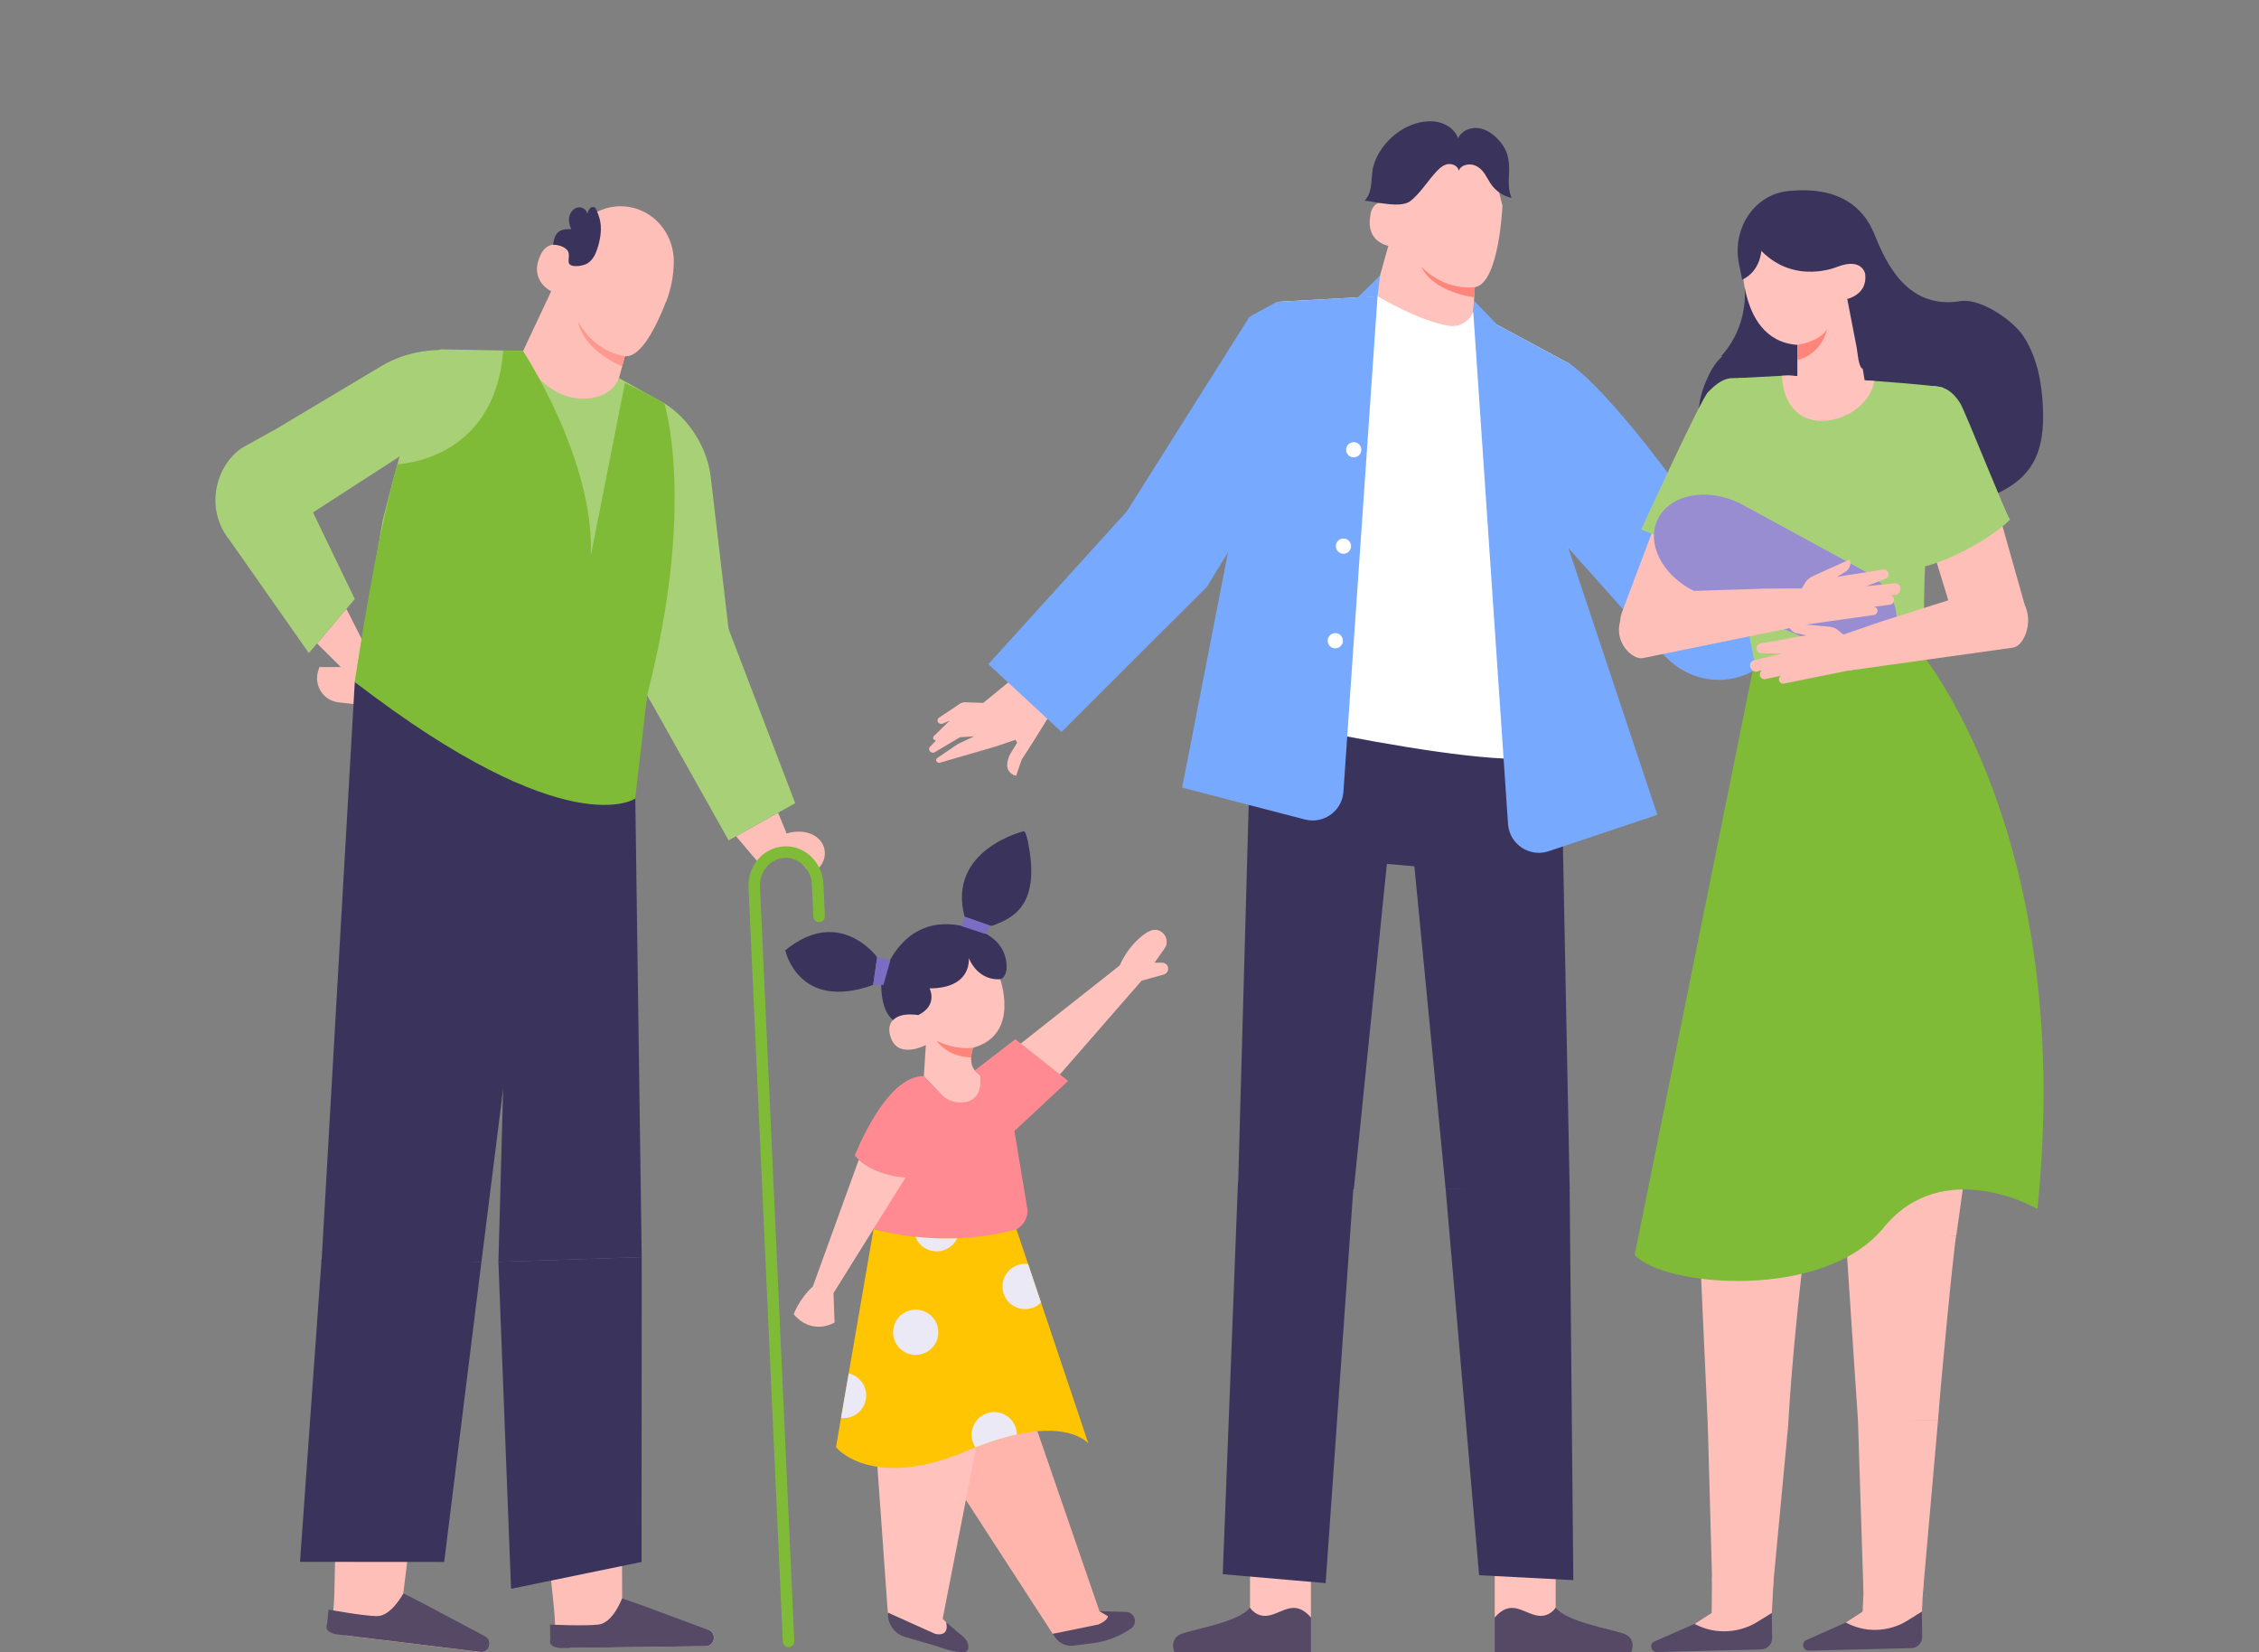 <svg id="_レイヤー_1" data-name="レイヤー_1" xmlns="http://www.w3.org/2000/svg" viewBox="0 0 445 325.4"><rect x="0" y="0" width="445" height="325.4" fill="#808080" stroke="none"/><defs><style>.cls-2{fill:#554966}.cls-3{fill:#7fbb37}.cls-4{fill:#fff}.cls-9{fill:#a8d177}.cls-10{fill:#ff857a}.cls-11{fill:#3a335c}.cls-13{fill:#ffbfb9}.cls-14{fill:#77a9ff}.cls-15{fill:#ffc2bc}</style></defs><path class="cls-15" d="M208.53 211.92l16.34-18.75 4.38-1.23a1.19 1.19 0 00.71-1.73c-.21-.37-.6-.59-1.03-.59h-1.5l1.96-2.78c1.32-1.87-.58-4.36-2.72-3.53-.36.14-.75.35-1.16.64-3.47 2.47-4.93 6.21-4.93 6.21l-19.81 15.63 7.76 6.14z"/><path d="M204.36 281.9l12.22 35.44 1.66.96h.38c-.58 1-.95 2.03-2.09 2.25l-9.14 1.27-22.16-34.15s10.51-7.1 19.14-5.77z" fill="#ffb4ac"/><path class="cls-15" d="M192.3 285.03l-6.6 33.79.69.72c.34.59.06 1.93.06 1.93-.47.67-1.49.67-2.25.35l-9.29-3.93-2.07-28.98 19.46-3.89z"/><path class="cls-2" d="M174.89 317.62l.06.93c.29 1.92 1.58 3.36 3.44 3.9 1.57.45 3.13.93 4.71 1.35 2.17.59 4.49 1.73 6.79 1.58.21-.01.43-.05.59-.19.14-.12.21-.31.24-.5.28-1.49-1.11-2.43-2.1-3.26l-2.24-1.9c.71 3.08-2.19 2.28-2.19 2.28l-9.3-4.2zm41.69-.28l5.24.15a1.802 1.802 0 01.96 3.29 17.387 17.387 0 01-7.65 2.89l-3.68.46c-1.38.17-2.74-.43-3.54-1.57l-.52-.75 8.97-1.84s1.88-.76 1.88-1.67l-1.66-.96z"/><path class="cls-15" d="M196.86 192.37s4.41 11.33-5.19 14.01c0 0-1.2 3.17.7 4.81.26.22.53.45.8.7 0 0 1.23 7.55-6.64 4.88l-4.54-4.8.39-6.14s-5.12 2.72-6.77-1.12c-1.65-3.84 1.65-5.57 5.27-4.78l-.34-8.71 8.87-4.46 5.46.79 1.99 4.83z"/><path class="cls-11" d="M197.03 192.86s-4.1.62-6.2-4.16c0 0 .79 5.93-7.71 5.98 0 0 1.73 3.31-2.23 5.25 0 0-3.41-.66-4.96.97 0 0-2.55-1.52-2.32-7.7-.02.49 3.13-14.05 16.68-10.66 0 0 8.34 1.17 7.99 8.37 0 0-.18 1.73-1.25 1.95zm-1.98-10.53c.39.14 1.44-.4 1.78-.54 1.31-.52 2.55-1.27 3.56-2.26 3.48-3.41 3-9.14 2.15-13.53-.03-.15-.47-2.38-.86-2.28 0 0-15.16 3.62-11.67 16.84 0 0 5.03 1.76 5.04 1.76zm-22.26 6.21s-7.34-10.18-18.1-1.36c0 0 2.57 12.12 17.31 6.82l.79-5.46z"/><path d="M192.02 210.84l7.99-6.16 10.4 8.22-10.58 9.86 2.6 15.66s.12 2.9-2.98 4.08c-3.1 1.18-16.78 2.97-27.36-.48l5.81-9.69s-6.19-1.08-9.52-4.71c0 0 6.08-15.84 13.61-15.66l3.26 3.45c1.09 1.16 2.63 1.83 4.22 1.74 1.93-.12 4.04-1.16 3.69-5.27l-1.14-1.05z" fill="#ff8a91"/><path class="cls-15" d="M178.39 231.93l-14.2 22.76.21 5.8s-4.38 2.7-8.05-1.64c0 0 1.04-2.94 3.77-5.46l9.06-24.98s3.17 3.16 9.21 3.52z"/><path d="M194.09 183.96l.96-1.63-5.03-1.76-.63 1.84 4.7 1.55zm-18.7 5.19l-2.6-.61-.78 5.46h2.02l1.36-4.85z" fill="#7c6dc4"/><path class="cls-10" d="M191.67 206.38s-3.5.53-7.16-1.4c0 0 1.88 3.11 6.79 3.31 0 0 .04-.84.37-1.9z"/><path d="M164.69 285.05s3.22 4.08 11.34 4.09c1.28 0 2.68-.1 4.22-.33 2.92-.45 6.3-1.38 10.2-3.03.58-.25 1.16-.48 1.71-.7 3.09-1.22 5.79-2.03 8.13-2.54 10.87-2.37 14.11 1.79 14.11 1.79l-9.33-27.79-2.53-7.53-2.31-6.88c-4.09 1.13-8.07 1.64-11.68 1.77-3.03.12-5.82-.03-8.2-.29-5.05-.54-8.26-1.57-8.26-1.57l-4.91 28.51-1.51 8.74-.99 5.78z" fill="#ffc402"/><path d="M197.48 253.38c0 2.47 1.99 4.46 4.44 4.46 1.23 0 2.35-.49 3.15-1.31l-2.53-7.53c-.2-.04-.41-.06-.62-.06-2.45 0-4.44 1.99-4.44 4.44zm-17.13-9.78a4.417 4.417 0 004.15 2.87c1.8 0 3.34-1.06 4.05-2.58-3.03.12-5.82-.03-8.2-.29zm-14.67 35.67c.16.03.33.04.51.04 2.45 0 4.44-1.99 4.44-4.46 0-2.1-1.47-3.88-3.44-4.33l-1.51 8.74zm25.72 3.3c0 .93.28 1.8.77 2.51 3.09-1.22 5.79-2.03 8.13-2.54-.01-2.44-2-4.41-4.44-4.41s-4.46 1.99-4.46 4.44zm-15.47-20.16c0 2.46 1.99 4.45 4.45 4.45s4.45-1.99 4.45-4.45-1.99-4.45-4.45-4.45-4.45 1.99-4.45 4.45z" fill="#ebe9f6"/><path class="cls-15" d="M294.45 305.61v12.97h12v-13.53l-12 .56z"/><path class="cls-2" d="M294.45 318.58v6.82h26.9s1.19-2.72-1.58-3.66-11.21-2.33-13.32-5.1c0 0-1.25 2.16-3.96 1.5-2.7-.67-4.94-3.1-8.04.44z"/><path class="cls-15" d="M258.24 305.61v12.97h-12v-13.53l12 .56z"/><path class="cls-2" d="M258.24 318.58v6.82h-26.9s-1.19-2.72 1.58-3.66 11.21-2.33 13.32-5.1c0 0 1.25 2.16 3.96 1.5 2.7-.67 4.94-3.1 8.04.44z"/><path class="cls-11" d="M266.69 234.24l6.51-64.08 5.42.47 6.16 63.61h24.43l-1.89-96.16h-60.77l-2.68 96.16h22.82z"/><path class="cls-11" d="M284.78 234.24l6.59 76.02 18.56.97-.73-77.53-24.42.54zm-40.91-1.51l-3 77.33 20.27 1.76 5.55-79.09h-22.82z"/><path class="cls-15" d="M295.97 40.53s-.66 15.34-5.44 16.02l-.31 4.88s1.02 9.63-9.38 7.04c-10.4-2.6-9.94-10.8-9.94-10.8l2.59-9.25s-4.46-.76-3.56-5.83c0 0 .11-3.95 4.44-2.58l2-10.64 17.47 2.74 2.14 8.43z"/><path class="cls-11" d="M270.36 33.63c.04-.29.1-.57.17-.84 1.32-4.96 6.7-9.34 11.97-8.87 2.03.18 4.07 1.4 4.72 3.33.63-1.46 2.38-2.21 3.96-2.02s2.97 1.16 4.03 2.34c1.44 1.59 1.97 3.03 2.06 5.11.1 2.09-.42 4.31.5 6.29-1.64-.32-3.13-1.34-4.07-2.72-.88-1.3-1.33-2.71-2.82-3.52-1.21-.65-3.03-.38-3.53.9-.13-1.01-1.41-1.53-2.39-1.25s-1.71 1.08-2.39 1.85c-1.48 1.68-2.93 3.93-4.67 5.32-1.54 1.22-4.55.61-6.35.41-.26-.03-2.64-.53-2.76-.4 1.55-1.6 1.27-3.89 1.58-5.93z"/><path class="cls-10" d="M290.54 56.55s-5.54.99-10.53-3.97c0 0 1.7 4.66 10.4 5.98l.13-2.01z"/><path class="cls-15" d="M200.73 132.02l-1.87 2.19-5.18 4.24-3.45-.13c-.44-.02-.86.1-1.2.33l-3.91 2.62c-.44.18-.55.69-.32 1.01.19.27.62.39.97.22.43-.18.86-.37 1.3-.55l-3.12 3.04c-.15.15-.17.38-.06.57.1.18.31.29.51.28-.42.44-.84.87-1.26 1.31-.18.25-.15.6.07.85.2.22.52.32.8.23 1.7-1.01 3.41-2.02 5.11-3.03l2.77-.17-3.16 1.49-4.16 2.82c-.15.13-.2.34-.13.52.08.24.34.41.62.39 3.74-1.09 7.48-2.17 11.22-3.26l3.77-1.28.31.58-1.29 2.11c-.42.69-.65 1.49-.67 2.32-.02.99.75 1.89 1.77 2.08l1.08-3.17s2.13-3.31 2.21-3.43 3.27-5.25 3.27-5.25l2.77-3.17-8.76-5.74z"/><path class="cls-4" d="M251.51 59.46s-11.06 58.22-11.96 80.15c0 0 61.84 14.59 67.02 8.29 0 0-.69-17.11 2.38-39.96s.32-36.25.32-36.25l-19.04-10.25c-.78 1.85-2.7 3.01-4.69 2.74-5.62-.74-14.18-5.83-14.18-5.83l-19.85 1.11z"/><path class="cls-14" d="M246.14 62.39l9.24 24.37c-6.29 10.82-12.67 20.51-17.6 28.8l-15.8-14.85 24.16-38.33z"/><path class="cls-14" d="M224.66 97.76l13.12 17.8c-8.84 8.76-28.67 28.61-28.67 28.61l-14.41-13.35 29.95-33.06zm112.79 7.78l18.57-32.56 16.06 6.78s-12.99 29.57-19.49 44.35c-1.87 4.25-5.35 7.7-9.77 9.14-.03.01-.06.02-.1.03-5.36 1.7-11.22-.1-14.96-4.29l-18.83-21.06s2.48-25.74.32-36.25c0 0 8.11 4.75 28.19 33.86zm-85.94-46.08l19.85-1.11-6.73 97.75c-.36 3.73-3.96 6.25-7.58 5.31l-24.18-6.28 18.64-95.67z"/><path class="cls-14" d="M290.22 61.43l6.85 100.92c.3 3.95 4.24 6.57 8 5.31l21.41-7.17-17.53-52.55c3.76-12.07 4.21-24.16.32-36.25l-19.04-10.25zm-22.76-2.84l4.4-4.34-.5 4.1-3.9.24z"/><path class="cls-14" d="M290.36 59.19l4.6 4.81-4.74-2.49.14-2.32z"/><path class="cls-4" d="M268.09 89.06a1.5 1.5 0 01-1.89.95 1.5 1.5 0 01-.95-1.89c.26-.78 1.11-1.21 1.89-.95s1.21 1.11.95 1.89zm-2.02 18.98a1.5 1.5 0 01-1.89.95 1.5 1.5 0 01-.95-1.89 1.5 1.5 0 011.89-.95 1.5 1.5 0 01.95 1.89zm-1.61 18.63a1.5 1.5 0 01-1.89.95 1.5 1.5 0 01-.95-1.89 1.5 1.5 0 011.89-.95 1.5 1.5 0 01.95 1.89z"/><path class="cls-14" d="M246.14 62.39l5.37-2.93-2.36 13.61-3.01-10.68z"/><path class="cls-11" d="M398.64 66.29c2.69 4.14 3.6 9.19 3.8 14.12.15 3.82-.15 7.83-2.15 11.09-2.72 4.44-8.01 6.59-13.11 7.66-10.02 2.09-20.43 1.06-30.52-.71-4.85-.85-9.77-1.91-13.99-4.43-4.22-2.53-7.68-6.8-8.02-11.71-.2-2.88.67-5.75 1.93-8.35.88-1.82 2.04-3.63 3.85-4.53 2.03-1.01 4.43-.69 6.69-.49 8.2.73 16.57-.52 24.2-3.61 2.59-1.05 5.14-2.33 7.91-2.75 2.09-.32 4.06-.46 5.89-1.6 1.42-.89.19-1.6 1.4-1.71 3.93-.34 10.03 3.82 12.12 7.03z"/><path class="cls-13" d="M335.26 210.66l30.89-47.74 28.23.44c-9.09 26.44-10.47 35.92-35.18 54.54-.02.02-5.42 35.4-6.96 63.02l-15.77.87-2.68-58.92c-.75-2.6-.81-5.32-.21-7.91.34-1.49.9-2.94 1.68-4.29z"/><path class="cls-13" d="M381.77 279.79l-15.77-.04s-2.44-36.36-2.44-37l21.8.64c-.36 1.06-3.15 29.84-3.59 36.4z"/><path class="cls-13" d="M394.51 163.69c-1.39 25.03-7.8 70.36-9.15 79.7l-21.53 1.31c-.15-.91-.28-1.82-.35-2.74l-6.02-79.9 37.05 1.64z"/><path class="cls-3" d="M378.35 128.52s30.57 36.18 23 109.58c0 0-18.56-10.7-30.3 3.71-11.74 14.42-43.32 11.7-49.04 5.37l23.43-115.96 32.9-2.7z"/><path class="cls-9" d="M379.16 125.38c.08 1.48.26 2.94.44 4.34l-33.84 1.38c-.61-3.14-1.35-6.71-1.7-8.88-1.06-6.6-5.44-11.37-7.18-14.96-1.55-3.23-2.2-6.86-1.72-10.42 1.29-9.67 3.86-15.66 7.34-22.37l8.54-.46 1.3-.05s8.51.52 16.88 1.07c7.67.55 12.74 1.06 13.57 1.33-.6 1.73-4.56 31.97-3.63 49.02z"/><path class="cls-15" d="M351.04 74.02c.16 4.56 2.39 8.44 7.07 8.85 4.85.4 10.39-3.09 11.11-7.84-8.37-.55-16.88-1.07-16.88-1.07l-1.3.05z"/><path class="cls-13" d="M365.99 279.44l15.78.35-2.99 33.96.01.48-11.71-.72-1.09-34.07zm-29.58.97l15.83.51-3.1 32.87-11.82-.49-.91-32.89zm-3.03-156.84l.02.03-14.27-1.15c.06-.72.21-1.45.49-2.14l8.35-22.2c2.9 2.88 7.1 6.03 10.63 7.9.01 0 .02.02.04.02.4.32.87.61 1.49.91l-6.75 16.64z"/><path class="cls-9" d="M346.7 75.45c-2.08-1.21-3.03-.95-5.28-.98-2.31-.04-4.1 1.93-4.93 2.73-1.41 1.36-13.19 27.08-13.19 27.08l14.84 6.05s8.4-13.62 9.4-16.46c2.21-6.22 6.46-11.47.3-16.4-.51-.41-.58-1.69-1.14-2.01z"/><path d="M372.97 124.51c1.91-3.97-.58-9.23-5.71-12.03l-24.59-13.39c-6.53-3.15-13.76-1.7-16.13 3.23-2.3 4.77.96 11.09 7.28 14.14L360 127.53c5.38 2.28 11.06.95 12.97-3.02z" fill="#998dd1"/><path class="cls-13" d="M347.16 115.95l-1.74 8.52 23.83-3.35c.36-.1.6-.44.62-.78.03-.42-.3-.77-.72-.82 1.13-.16 2.23-.3 3.36-.45.02.01.53-.24.6-.76.04-.45-.24-.92-.73-1.07l1.25-.12c.47-.25.77-.76.72-1.28-.04-.52-.39-.84-.92-.97-.61.08-1.23.13-1.83.19l-3.96.4 3.63-1.41c.55-.23.87-.61.73-1.18-.16-.55-.67-.79-1.26-.69-2.94.62-5.93.87-8.9 1.48l1.57-.97c.36-.19.66-.49.86-.86.28-.52.31-1.12.13-1.63l-3.69 1.65-3.64 1.65c-.76.36-1.36.94-1.7 1.69l-.45.71-7.77.04z"/><path class="cls-13" d="M326.04 116.61l-6.91 5.83c-1.14 4.07 2.38 7.54 4.46 7.19l32.74-6.69-9.18-6.98-21.11.66zm59.62 7.68l-.02.03s13.74-3.33 13.53-4.05l-5.9-20.88c-3.14 2.61-7.6 5.39-11.28 6.94-.01 0-.02.01-.04.02-.42.28-.92.53-1.56.78l5.27 17.17z"/><path class="cls-13" d="M370.46 122.45l4.46 7.46-23.59 4.74a.846.846 0 01-.84-.53c-.17-.39.02-.83.41-1.02-1.12.23-2.2.46-3.32.69-.02.02-.58-.06-.82-.52-.19-.41-.07-.95.34-1.25-.41.1-.82.2-1.22.3-.53-.08-.98-.46-1.1-.98-.14-.5.09-.92.54-1.22.6-.12 1.21-.29 1.79-.43l3.87-.93-3.89-.12c-.6-.04-1.02-.28-1.08-.87-.03-.57.37-.96.96-1.07 2.98-.39 5.89-1.14 8.88-1.55l-1.8-.4c-.4-.06-.79-.25-1.09-.53-.44-.4-.67-.95-.66-1.49l4.03.34 3.98.36c.83.08 1.59.44 2.17 1.04l.66.52 7.34-2.53z"/><path class="cls-13" d="M390.6 116.08l8.27 3.14c1.68 3.46-.19 7.97-2.27 8.33l-32.49 4.54 6.35-9.63 20.14-6.38z"/><path class="cls-9" d="M377.46 76.44c3.51-.67 6.27-.95 8.72 3.06 1.02 1.67 9.27 22.58 9.78 22.84-4.04 4.18-15.6 10.12-19.71 9.47-.29-3.78-3.38-15.64-3.39-18.65-.01-6.6-2.27-12.97 5.18-15.57.61-.21-1.21-1.03-.58-1.15z"/><path class="cls-2" d="M378.59 317.42l.06 4.94c.02 1.22-.94 2.23-2.13 2.26l-20.22.5c-1.1.03-1.53-1.44-.6-2.03l12.16-5.41 10.73-.27z"/><path class="cls-13" d="M366.92 317.42l.32-7.06 11.74-.33-.38 7.39-.82.51-2.17 1.35s-5.49 3.74-12 .3l3.32-2.16z"/><path class="cls-2" d="M349.03 317.69l.06 4.94c.02 1.22-.95 2.23-2.17 2.26l-20.53.5c-1.11.03-1.55-1.44-.61-2.03l12.35-5.41 10.89-.27z"/><path class="cls-13" d="M337.18 317.69l.07-7.05 12.17-.33-.39 7.39-.83.51-2.2 1.35s-5.57 3.74-12.18.3l3.37-2.16z"/><path class="cls-11" d="M354.06 73.07s-8.17.7-14.99-2.95c0 0 5.2-5.1 4.62-13.41l12.63 2.24-.27 13.52-1.98.59z"/><path class="cls-15" d="M343.21 47.68s-1.88 19.34 10.85 20.25v10.52s9.49 1.14 13.39-2.67l-2.74-17.07s4.74-2.2 2.57-6.08c-2.17-3.89-5.49-.33-5.49-.33l-2.98-7.08-15.6 2.46z"/><path class="cls-10" d="M354.06 67.92s4.27-.5 5.85-3.08c0 0-.9 4.82-5.85 6.09v-3.01z"/><path class="cls-11" d="M383.93 64.98c.38-.48.72-.98 1.03-1.5.43-.73.76-1.51 1-2.32.07-.23.34-1.86.55-1.9-10.81 1.97-15.04-7.61-17.27-13.12-2.23-5.52-7.11-9.34-16.36-8.57-.39.03-.76.07-1.12.13-6.41.92-10.55 7.54-9.21 14.2l.64 3.2c3.61-1.69 3.77-5.69 3.77-5.69 6.66 6.78 15 3.13 15 3.13 4.93-1.87 5.47 1.44 5.47 1.44.48 4.09-3.54 4.9-3.54 4.9.62 3.21 1.24 6.43 1.87 9.64.21 1.07.32 3.94 1.26 4.17.66.16 1.57-.18 2.21-.33 1.08-.26 2.16-.51 3.25-.73 2.15-.44 4.34-.89 6.26-1.99 1.11-.63 2.09-1.46 3.02-2.33.77-.72 1.51-1.49 2.16-2.32z"/><path class="cls-13" d="M131.2 59.42c-1.76 4.53-4.89 11.1-8.09 10.72l-1.24 4.55s-1.89 10.41-11.39 5.02c-9.5-5.4-7.44-10.57-7.44-10.57l5.54-11.78s-4.4-2.03-2.18-6.95c0 0 1.38-3.92 5.26-1.38l.98-2.12c2.2-4.75 7.32-7.24 12.22-5.95 4.69 1.24 7.94 5.65 7.87 10.69-.04 2.67-.55 5.3-1.51 7.79zm22.08 100.67l1.68 4.08s3.76-1.33 6.31 1.06c1.94 1.82 1.48 5.03-.82 6.36s-3.21-6.66-8.45-3.77l-2.54 2.16-4.46-5.27 8.27-4.63zm-85.05-40.17l3.2 6.29-.84 12.57-4.07-.46c-2.88-.44-4.7-3.33-3.86-6.11l.25-.82h4.23l-4.68-4.65 5.77-6.82z"/><path class="cls-9" d="M143.87 126.89l-3.82-32.59c-.53-5.55-3.95-11.62-9.17-14.85l-8.95-4.98-1.51 56.52c1.32-.85 23.45-4.09 23.45-4.09z"/><path class="cls-9" d="M156.65 158.2l-14.13-36.93-7.95 2.39c-7.89 2.37-10.43 8.44-6.06 15.08l15.02 26.79 13.13-7.34z"/><path class="cls-13" d="M66.23 297.66l15.12.65-1.9 15.51 1.4.82.73.44.71.42.75.42 5.12 3.03 1.25.73 6.5 2.83c.59.57.68 1.5.22 2.17-.33.51-.9.78-1.49.7l-25.96-3.16h-.21a3.5 3.5 0 01-2.21-1.44c-.21-.29-.38-.61-.48-.94-.11-.29-.17-.58-.2-.88a2.41 2.41 0 010-.6l.21-2.78.08-2 .35-15.91z"/><path class="cls-2" d="M64.73 317.03s6.62 1.23 9.48 1.29c2.87.06 5.25-4.5 5.25-4.5l4.12 2.11 12.35 6.57c.58.57.66 1.51.22 2.17-.33.51-.91.79-1.5.7l-25.71-3.14-.24-.03-2.41-.3c-.64-.08-1.93-.53-1.98-1.33v-.15c.01-.17.06-.35.11-.51l.31-2.88z"/><path class="cls-13" d="M107.42 300.56l15.08-1.39.06 15.64 1.49.63.78.34.76.32.8.32 5.46 2.31 1.33.55 6.8 1.93c.65.49.86 1.4.49 2.12-.27.55-.8.89-1.39.89l-26.13.36-.2.02c-.9-.04-1.76-.45-2.37-1.12a3.04 3.04 0 01-.59-.87c-.14-.28-.25-.55-.31-.85-.04-.19-.08-.4-.08-.59l-.14-2.78-.17-2-1.64-15.83z"/><path class="cls-11" d="M98.18 248.53l2.02-73.27 3.89-.53-9.25 73.8h-31.5l6.55-114.21 54.89-3.22 1.63 116.52-28.23.91z"/><path class="cls-11" d="M94.84 248.53l-7.34 59.12-28.4-.02 4.25-59.67 31.49.57zm31.57-.91l-.03 60.03-25.71 5.29-2.49-64.41 28.23-.91z"/><path class="cls-9" d="M69.89 134.32c27.11 19.27 44.31 25.86 54.37 23.31l8.52-54.71 1.33-18.54-12.19-9.92s-1.02 3.58-6.13 4.03c-2.48.22-4.96-.48-7.04-1.84-2.19-1.44-4.89-3.88-5.73-7.54l-16.15-.3c-3.18-.1-11.5 33.77-11.5 33.77l-5.48 31.73z"/><path d="M123.11 70.14s-5.69-.46-9.26-6.83c0 0 .53 5.22 8.71 8.87l.56-2.04z" fill="#ff998f"/><path class="cls-2" d="M108.35 319.98s6.71.33 9.56 0c2.85-.33 4.64-5.17 4.64-5.17l4.35 1.54 13.06 4.85c.65.49.85 1.41.49 2.13-.27.55-.8.9-1.4.9l-25.88.35h-.24l-2.43.02c-.65 0-1.98-.26-2.13-1.06 0-.05-.01-.1-.02-.15-.01-.17.02-.35.05-.52l-.05-2.9z"/><path class="cls-9" d="M50.57 86.77l24.58-14.68c4.75-2.87 11.19-3.85 16.11-2.64.22.05 9.48 6.23 9.48 6.23l-45.37 29.31c-.1-1.59-4.81-18.22-4.81-18.22z"/><path class="cls-9" d="M69.89 117.99l-16.02-33.2-6.1 3.37c-5.23 3.43-7.61 11.98-2.48 18.31l15.55 22.16 9.05-10.65z"/><path class="cls-11" d="M115.76 51.84c1.08-.65 1.64-1.94 2.01-3.17.55-1.81.83-3.77.35-5.59-.16-.61-.4-1.2-.65-1.78-.05-.12-.1-.25-.19-.34-.27-.3-.77-.21-1.06.07-.29.28-.41.69-.52 1.09-.13-.85-1.06-1.42-1.88-1.26-.82.16-1.46.92-1.66 1.77-.2.84 0 1.74.37 2.51-.91-.03-1.91 0-2.6.62-.66.59-.84 1.56-.98 2.45.99-.02 2.2.31 2.83 1.11.68.87-.16 2.29.5 2.8.77.59 2.72.2 3.46-.25z"/><path class="cls-3" d="M155.34 324.43c-.6 0-1.11-.47-1.13-1.08l-6.76-148.59c-.19-4.26 2.96-7.87 7.02-8.05 4.04-.25 7.53 3.13 7.73 7.38l.29 6.35c.03.63-.46 1.16-1.08 1.18-.6.08-1.16-.45-1.19-1.08l-.29-6.35c-.14-3-2.55-5.36-5.36-5.22-2.82.13-4.99 2.68-4.86 5.68l6.76 148.59c.03.63-.46 1.16-1.08 1.18h-.05zM78.3 91.44s19.2-.58 20.82-22.38l3.91.07s14.1 21.36 13.36 40.27l6.71-33.96c2.87 1.32 5.5 2.65 7.77 4.02 0 0 6.35 19.81-3.4 57.5l-2.34 20.33s-13.31 9.32-55.25-22.97c2.49-16.25 5.17-31.34 8.41-42.88z"/></svg>